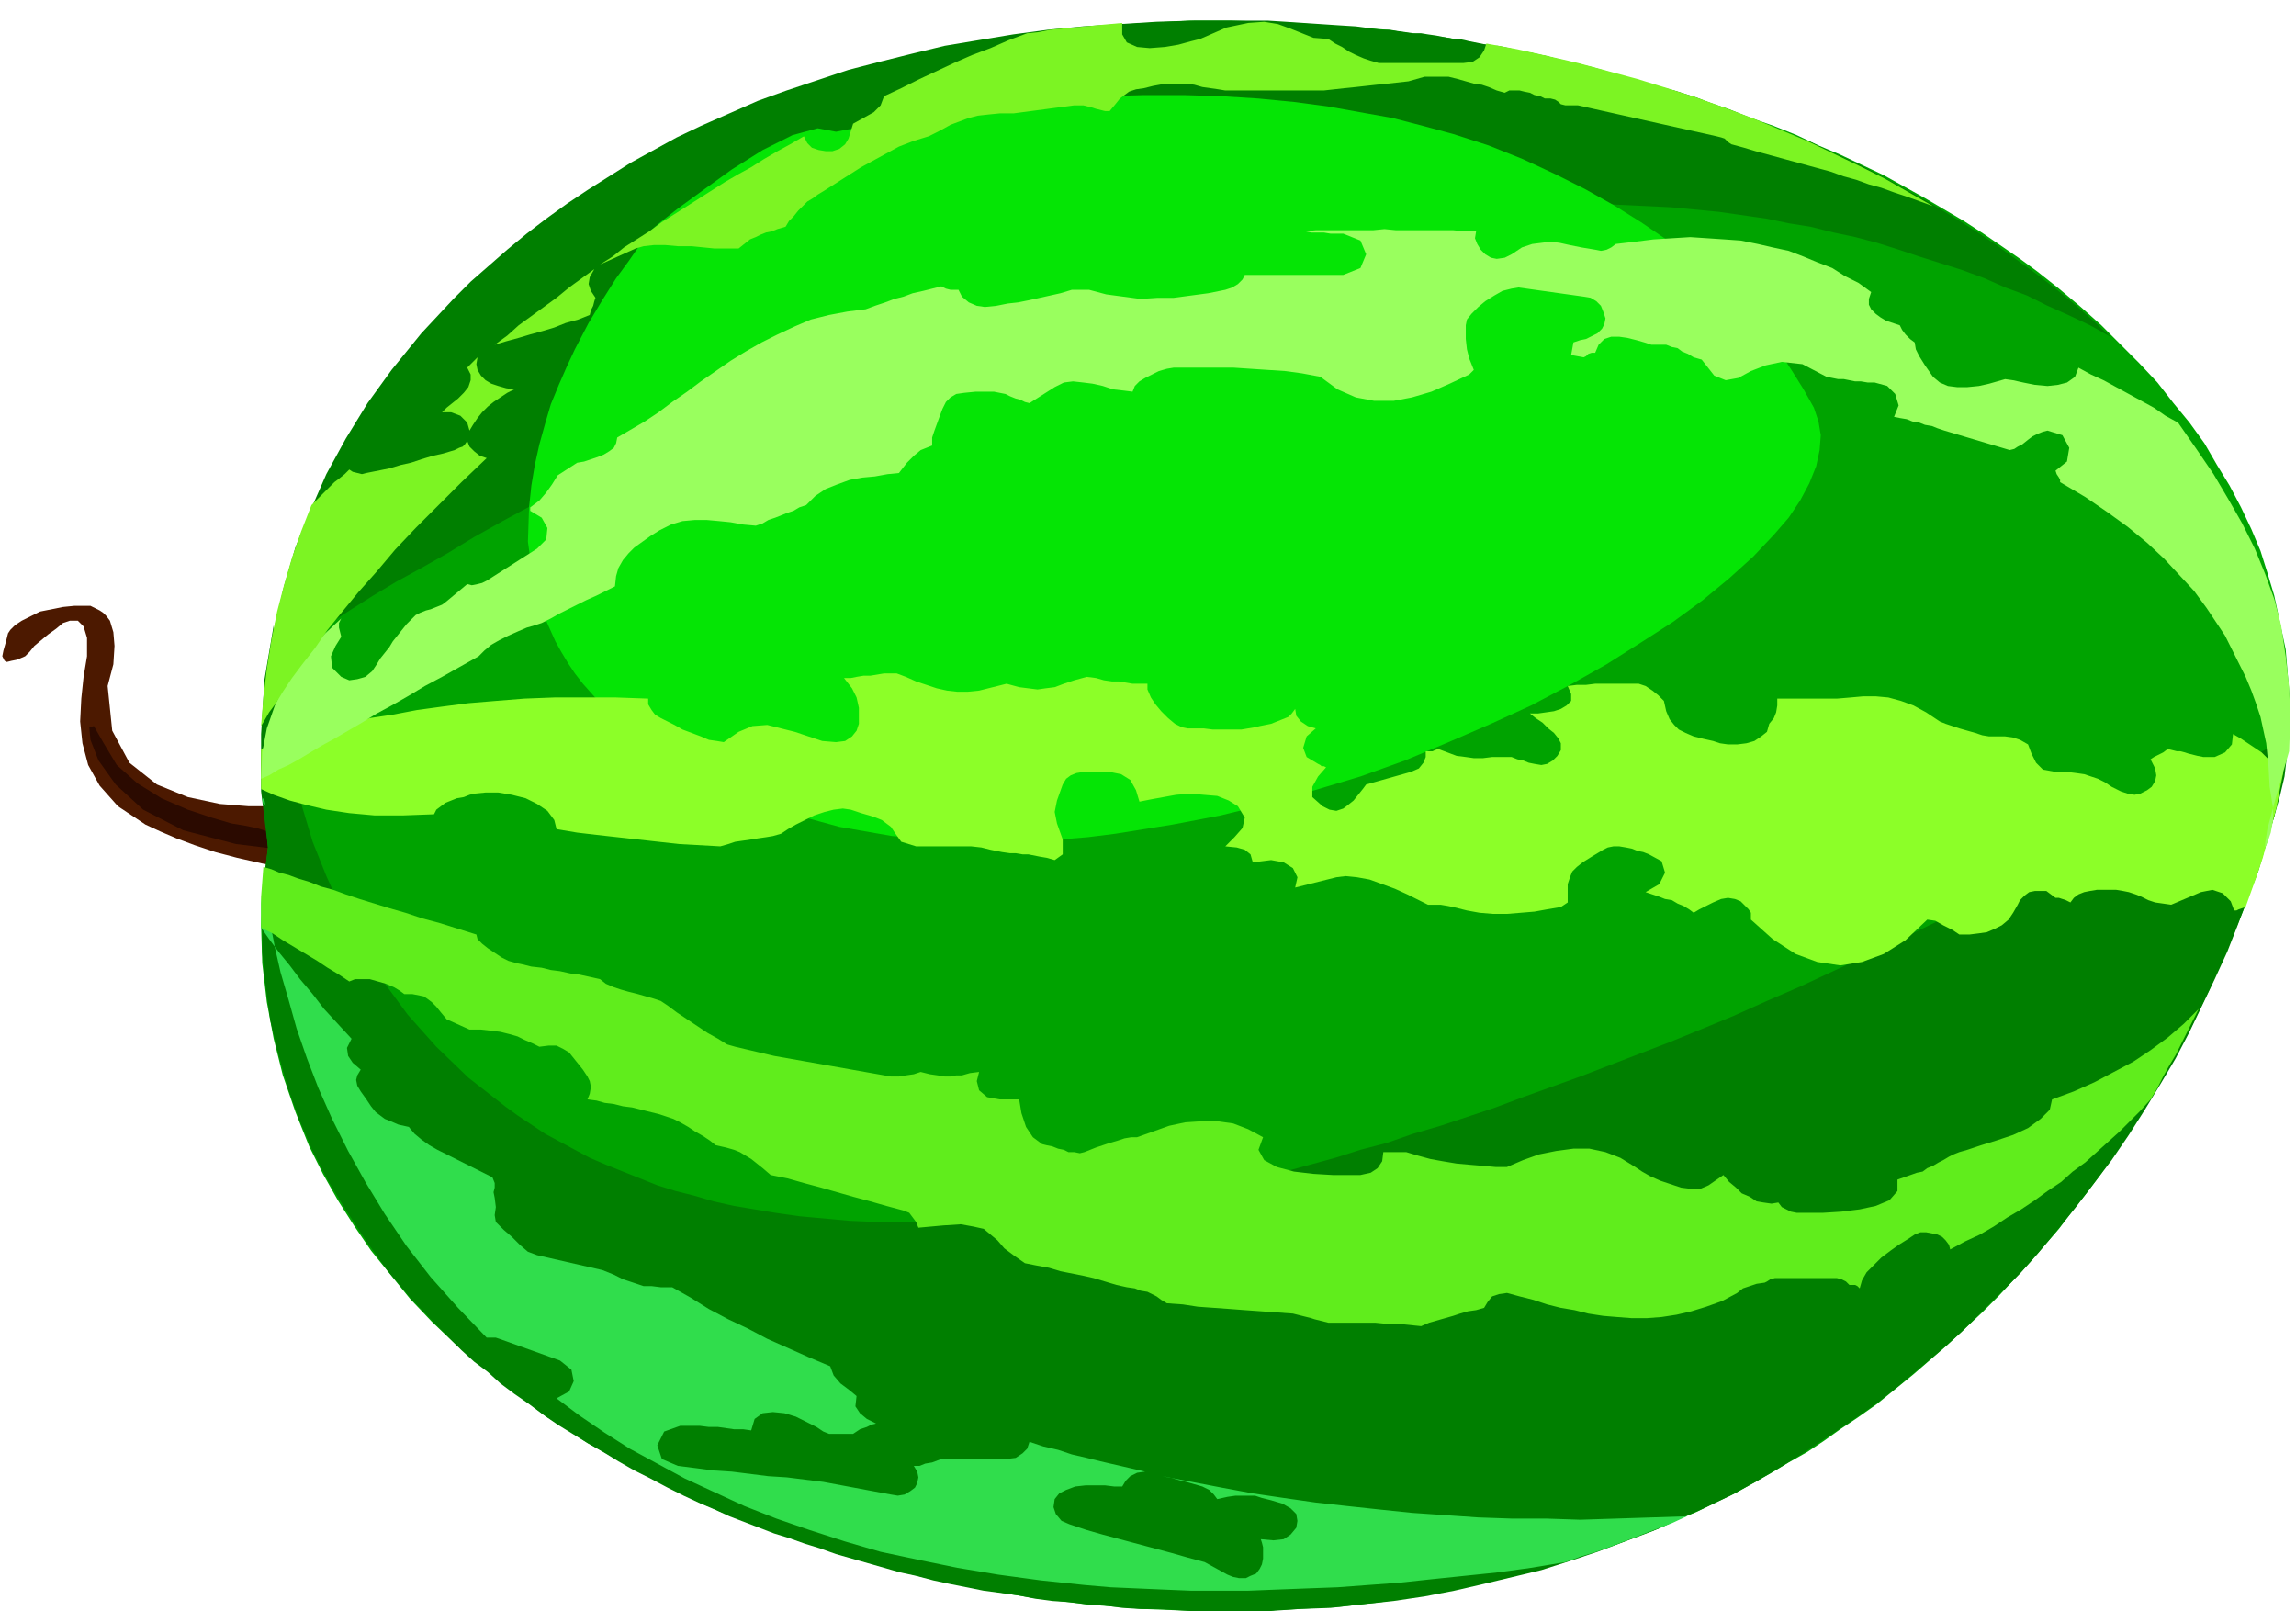 <svg xmlns="http://www.w3.org/2000/svg" fill-rule="evenodd" height="1.407in" preserveAspectRatio="none" stroke-linecap="round" viewBox="0 0 2005 1407" width="192.48"><style>.pen1{stroke:none}.brush5{fill:#007f00}</style><path class="pen1" style="fill:#4c1900" d="M241 704h-24l-25-2-28-6-27-11-24-19-15-28-4-39 5-19 1-16-1-12-3-10-3-4-3-3-3-2-4-2-4-2H65l-10 1-10 2-10 2-8 4-8 4-6 4-4 4-2 3-2 8-2 7-1 5 2 4 2 1 4-1 5-1 7-3 1-1 3-3 4-5 6-5 6-5 7-5 6-5 6-2h7l5 5 3 10v16l-3 18-2 19-1 20 2 19 5 19 10 18 16 18 24 16 13 6 14 6 16 6 18 6 19 5 22 5 23 4 26 4 19 3 16 2 15 1 12 1 10 1h8l7-1 5-1 5-2 1-3-3-4-6-4-9-5-11-5-13-6-13-6-15-5-14-6-13-5-12-4-11-4-8-3-5-1-2-1z"/><path class="pen1" style="fill:#2b0a00" d="m219 722-5-1-12-2-17-5-21-7-23-10-21-13-18-16-12-20-8-14-4 1 1 11 7 18 15 21 24 22 35 18 46 12 41 5h21l5-2-7-4-14-5-15-4-13-4-5-1z"/><path class="pen1" style="fill:#00a300" d="m1076 18 28 1 27 1 27 2 27 2 27 2 26 4 27 3 26 5 25 4 26 5 25 6 25 6 24 7 24 7 24 7 24 8 21 7 20 8 20 7 20 8 19 9 19 8 19 9 19 9 18 10 18 10 17 10 17 10 17 11 16 11 16 11 15 11 19 15 19 16 18 16 17 17 16 16 16 17 14 18 14 17 13 18 11 19 11 18 10 19 9 19 8 19 6 19 6 20 10 47 4 48-4 49-10 49-12 38-13 39-15 37-17 38-18 37-20 36-22 36-24 36-11 16-12 16-12 15-12 16-13 15-13 15-13 14-14 15-14 14-15 14-15 14-15 13-15 13-16 13-16 13-17 12-15 10-14 10-15 10-16 9-15 9-16 9-16 9-17 8-16 8-17 7-17 8-17 6-18 7-18 6-18 6-18 6-16 5-16 4-17 4-17 4-17 4-17 3-17 3-18 3-18 3-18 2-18 2-19 1-18 1-19 1-19 1h-45l-25-1-26-1-25-2-25-2-24-3-25-3-24-4-24-4-23-5-24-5-23-6-22-6-23-7-22-7-22-7-22-8-21-8-21-8-20-9-20-10-20-10-19-10-19-11-18-10-18-12-18-11-17-13-16-12-16-13-16-13-15-13-20-19-19-20-17-21-17-21-15-22-14-22-13-23-12-24-12-30-11-32-8-32-6-32-4-34-1-33 2-34 4-34-4-44v-44l4-43 8-43 11-41 15-40 18-39 21-38 9-15 10-14 10-14 11-14 11-14 11-14 12-13 12-13 13-13 13-13 13-12 14-12 14-12 14-12 15-12 15-11 16-11 16-11 16-11 17-10 17-10 17-10 18-9 18-9 18-8 18-9 18-8 19-7 19-7 19-7 19-7 20-6 17-5 18-5 17-5 18-4 18-4 17-4 18-3 18-3 18-2 18-2 19-2 18-1 18-1 18-1h37z"/><path class="pen1 brush5" d="M1076 18h31l16 1 15 1 15 1 15 1 16 1 15 2 7 1h8l6 1 7 1 7 1h7l6 1 7 1 5 1 5 1 5 1h5l5 1 4 1 5 1 5 1 5 1 5 1h5l5 1 5 1 4 1 4 1 4 1 7 1 7 2 7 1 7 2 7 2 6 1 6 2 6 2 20 5 20 5 19 6 20 5 19 6 18 7 19 7 18 7 22 9 23 9 21 10 22 10 21 11 20 11 20 11 20 12 19 12 18 12 18 13 18 13 17 13 17 14 16 14 15 14-18-10-19-9-18-8-18-9-19-7-18-8-19-7-19-6-19-6-18-6-19-6-19-5-19-4-20-5-19-3-19-4-21-3-21-3-21-2-21-2-21-1-21-1-21-1h-62l-21 1-21 1-21 1-21 2-21 2-21 2-24 3-23 3-24 4-23 4-24 5-23 4-23 5-23 6-23 5-23 6-22 6-23 7-22 6-22 7-22 8-22 7-36 12-34 13-35 14-33 13-33 14-32 15-31 14-31 15-29 14-29 15-28 14-26 15-26 14-25 14-23 14-23 13-22 12-20 12-19 12-17 11-16 11-15 9-13 10-12 8 6-35 8-34 10-34 13-32 14-32 17-31 19-31 21-29 13-16 13-16 14-15 14-15 15-15 16-14 16-14 17-14 17-13 18-13 18-12 19-12 19-12 20-11 20-11 21-10 25-11 25-11 25-9 27-9 27-9 27-7 28-7 29-7 30-5 30-5 30-4 31-3 32-2 32-2 33-1h33z"/><path class="pen1 brush5" d="m1999 643-2 18-2 17-4 17-5 18-7 24-7 24-9 23-9 24-9 23-11 24-11 23-11 23-12 23-13 22-14 23-14 22-15 22-16 21-16 21-17 21-15 18-16 18-17 17-17 17-17 17-18 16-19 16-19 16-19 15-20 14-21 14-21 14-21 13-22 13-22 12-23 11-23 10-22 10-24 9-24 9-24 8-25 8-25 6-25 6-26 6-26 5-27 4-28 3-27 3-28 1-29 2h-61l-16-1-16-1h-16l-16-1-15-2-15-1-16-2-15-1-15-2-15-3-15-2-15-2-15-3-15-3-14-3-15-4-14-3-14-4-14-4-14-4-14-4-14-5-13-4-14-5-13-4-13-5-13-5-13-5-13-6-12-5-15-7-14-7-15-8-14-7-14-8-13-8-14-8-13-8-13-8-13-9-12-9-13-9-12-9-11-10-12-9-11-10-23-23-22-23-20-24-18-25-17-26-16-26-14-27-12-28-10-28-8-29-7-29-4-30-3-29v-31l1-30 4-31-6-49v-50l3-48 8-47v15l1 19 2 21 4 23 4 26 6 27 8 28 9 30 12 30 14 31 16 30 19 30 22 30 25 28 28 27 32 25 11 8 12 8 12 8 13 7 13 7 13 7 14 6 15 6 15 6 15 6 16 5 16 4 17 5 18 4 18 3 18 3 21 3 22 2 22 2 23 1h49l25-1 26-1 27-2 27-3 28-4 29-4 30-5 31-5 31-7 32-7 22-5 22-6 22-6 22-7 23-6 23-8 24-7 24-8 24-8 24-9 25-9 25-9 26-10 26-10 26-10 27-11 29-12 29-13 30-13 30-14 30-14 31-15 31-15 32-16 33-16 33-16 33-18 33-17 35-19 34-19 35-19 36-20z"/><path class="pen1" style="fill:#05e505" d="m572 198-2 2-5 6-7 9-9 13-11 15-12 19-12 20-12 23-7 15-7 16-7 17-5 17-5 18-4 18-3 18-2 19-1 30 4 29 7 29 13 29 5 9 6 10 6 9 7 9 8 9 8 9 9 9 10 8 10 9 11 8 12 8 12 8 13 8 14 7 15 7 16 7 21 8 21 8 22 6 22 6 23 4 23 4 24 2 24 2 24 1h24l25-1 25-1 25-2 24-3 25-4 25-4 42-8 41-10 41-12 40-12 39-14 38-16 37-16 35-16 34-18 32-18 30-19 28-18 26-19 23-19 21-19 18-19 13-15 10-15 8-15 6-15 3-14 1-13-2-12-4-12-9-16-10-16-11-17-13-16-14-17-16-17-17-16-19-16-20-16-22-15-24-15-25-14-26-13-28-13-30-12-31-10-26-7-27-7-28-5-28-5-30-4-31-3-32-2-33-1h-35l-35 1-36 2-37 3-39 5-39 5-41 8-42 8-16-3-22 6-26 13-27 17-25 18-22 16-14 11-6 5z"/><path class="pen1" d="m1473 1324-13 6-13 5-13 5-13 5-13 5-14 5-13 4-14 5-30 5-29 4-29 3-29 3-28 3-27 2-27 2-27 1-26 1-25 1h-50l-24-1-23-1-23-1-23-2-38-4-37-5-36-6-34-7-33-7-31-9-31-10-29-10-28-11-26-12-26-12-24-13-24-13-22-14-22-15-20-15 11-6 4-9-2-10-10-8-53-19-3-1h-8l-25-26-24-27-21-27-19-28-17-28-15-27-14-28-12-27-10-26-9-26-7-25-7-24-5-22-4-21-4-20-2-18-1 10-1 11v21l7 10 9 12 9 11 9 12 11 13 10 13 12 13 12 13-4 8 1 7 4 6 7 6-3 5-1 4 1 5 3 5 5 7 4 6 4 5 4 3 4 3 5 2 7 3 9 2 5 6 6 5 7 5 7 4 48 24 2 5v4l-1 4 1 5 1 8-1 7 1 6 7 7 7 6 7 7 7 6 8 3 57 13 10 4 8 4 6 2 6 2 6 2h7l8 1h10l16 9 16 10 17 9 17 8 17 9 18 8 18 8 19 8 3 8 6 7 8 6 6 5-1 9 4 6 6 5 8 4-4 1-4 2-6 2-6 4h-21l-5-2-6-4-8-4-10-5-10-3-10-1-9 1-7 5-3 10-7-1h-8l-7-1-7-1h-8l-8-1h-17l-14 5-6 12 4 12 14 6 16 2 15 2 16 1 16 2 16 2 16 1 16 2 16 2 59 11 6 1 6-1 5-3 4-3 2-4 1-5-1-5-3-5h5l5-2 6-1 8-3h57l8-1 6-4 4-4 2-6 12 4 13 3 12 4 13 3 12 3 13 3 13 3 13 3-7 1-6 3-4 4-3 5h-7l-8-1h-17l-9 1-8 3-6 3-4 5-1 7 2 6 5 6 7 3 15 5 14 4 15 4 15 4 15 4 15 4 14 4 15 4 20 11 5 2 5 1h6l4-2 5-2 3-4 2-4 1-5v-10l-1-4-1-3 11 1 9-1 6-4 5-6 1-6-1-6-5-5-7-4-10-3-8-2-6-2h-17l-7 1-9 2-3-4-4-4-6-3-7-2-7-2-8-2-7-2-6-1 26 5 26 5 27 5 27 4 28 4 27 3 28 3 29 3 29 2 29 2 29 1h30l30 1 31-1 31-1 31-1zM230 702l-1-4 1-1 1 2 1 5v-1l-1-1h-1z" style="fill:#30dd4c"/><path class="pen1" style="fill:#60ed1c" d="m1920 881-5 10-5 10-5 10-5 10-6 10-5 9-5 10-6 10-9 10-9 9-9 9-10 9-10 9-10 9-11 8-10 9-12 8-11 8-12 8-12 7-12 8-12 7-13 6-13 7-1-4-3-4-3-3-4-2-5-1-5-1h-5l-5 2-6 4-8 5-7 5-8 6-7 7-6 6-4 7-2 7-2-2-2-1h-5l-3-3-4-2-4-1h-54l-4 1-3 2-2 1-7 1-6 2-6 2-5 4-13 7-14 5-13 4-13 3-13 2-13 1h-13l-13-1-12-1-13-2-12-3-12-2-12-3-12-4-12-3-11-3-7 1-6 2-4 5-3 5-7 2-7 1-7 2-6 2-7 2-7 2-7 2-7 3-10-1-10-1h-10l-10-1h-41l-4-1-4-1-4-1-3-1-4-1-4-1-4-1-4-1-14-1-14-1-14-1-13-1-14-1-14-1-13-2-14-1-5-3-4-3-4-2-4-2-6-1-5-2-7-1-9-2-10-3-10-3-9-2-10-2-10-2-10-3-11-2-10-2-10-7-8-6-6-7-6-5-6-5-9-2-11-2-15 1-22 2-2-5-3-4-3-4-5-2-15-4-14-4-15-4-14-4-14-4-15-4-14-4-15-3-7-6-5-4-5-4-5-3-5-3-5-2-7-2-9-2-5-4-6-4-7-4-6-4-7-4-6-3-6-2-6-2-8-2-8-2-8-2-8-1-8-2-8-1-7-2-8-1 2-5 1-6-1-5-2-4-4-6-4-5-4-5-4-5-5-3-6-3h-7l-8 1-6-3-7-3-6-3-7-2-8-2-8-1-9-1h-10l-20-9-5-6-4-5-4-4-4-3-3-2-5-1-5-1h-7l-4-3-5-3-7-3-7-2-7-2h-13l-5 2-9-6-10-6-9-6-10-6-10-6-10-6-9-6-10-5v-27l1-13 1-13 7 2 7 3 8 2 8 3 10 3 10 4 11 3 11 4 12 4 13 4 13 4 14 4 15 5 15 4 16 5 16 5 1 4 4 4 5 4 6 4 6 4 6 3 7 2 5 1 8 2 9 1 8 2 8 1 9 2 8 1 9 2 9 2 5 4 7 3 6 2 7 2 8 2 7 2 7 2 6 2 6 4 8 6 9 6 9 6 9 6 9 5 8 5 7 2 17 4 17 4 17 3 17 3 17 3 17 3 17 3 17 3h7l6-1 7-1 6-2 8 2 7 1 6 1h5l5-1h5l7-2 8-1-2 8 2 8 7 6 11 2h17l2 12 4 12 6 9 8 6 4 1 5 1 5 2 5 1 4 2h5l5 1 4-1 5-2 5-2 6-2 6-2 7-2 6-2 6-1h5l14-5 14-5 14-3 15-1h13l14 2 13 5 13 7-4 11 5 9 11 6 15 4 17 2 17 1h24l9-2 6-4 4-6 1-8h20l10 3 11 3 11 2 12 2 11 1 12 1 11 1h10l14-6 14-5 15-3 15-2h14l14 3 13 5 13 8 6 4 7 4 9 4 9 3 9 3 8 1h9l7-3 13-9 5 6 6 5 5 5 7 3 6 4 6 1 7 1 6-1 3 4 4 2 4 2 5 1h23l16-1 16-2 14-3 12-5 7-8v-10l17-6 5-1 4-3 5-2 5-3 4-2 5-3 4-2 5-2 7-2 12-4 13-4 15-5 13-6 11-8 8-8 2-9 19-7 18-8 17-9 17-9 15-10 15-11 14-12 13-13z"/><path class="pen1" style="fill:#8cff28" d="m1994 674-3 15-3 16-4 15-4 14-4 15-5 15-5 14-5 14-3 1-3 1-2 1h-2l-3-8-7-7-9-3-10 2-26 11-7-1-7-1-6-2-6-3-5-2-6-2-5-1-6-1h-17l-6 1-5 1-5 2-4 3-3 4-4-2-3-1-3-1h-3l-4-3-4-3h-10l-5 1-4 3-4 4-2 4-4 7-4 6-6 5-6 3-7 3-7 1-8 1h-9l-6-4-8-4-7-4-7-1-19 18-19 12-19 7-19 3-20-3-19-7-20-13-19-17v-6l-2-3-2-2-5-5-5-2-6-1-6 1-7 3-6 3-6 3-5 3-4-3-5-3-5-2-5-3-6-1-5-2-6-2-6-2 12-7 5-10-3-10-11-6-5-2-5-1-5-2-5-1-6-1h-5l-5 1-4 2-10 6-8 5-5 4-4 4-2 5-2 6v16l-6 4-12 2-11 2-12 1-12 1h-12l-12-1-11-2-12-3-5-1-6-1h-11l-8-4-10-5-11-5-11-4-11-4-11-2-10-1-8 1-36 9 2-9-4-8-8-5-11-2-16 2-2-7-5-4-7-2-10-1 8-8 7-8 2-9-6-10-8-5-10-4-12-1-11-1-13 1-11 2-11 2-10 2-3-10-5-9-8-5-10-2h-23l-6 1-5 2-4 3-3 5-5 14-2 10 2 10 5 14v13l-7 5-7-2-6-1-5-1-5-1h-5l-6-1h-5l-7-1-10-2-8-2-9-1h-48l-13-4-5-7-4-6-4-3-4-3-5-2-6-2-7-2-9-3-7-1-8 1-8 2-9 3-8 4-8 4-7 4-6 4-7 2-6 1-7 1-6 1-7 1-7 1-6 2-7 2-18-1-18-1-18-2-18-2-18-2-18-2-17-2-18-3-2-8-6-8-9-6-10-5-12-3-12-2h-11l-10 1-4 1-5 2-6 1-5 2-5 2-4 3-4 3-2 4-27 1h-25l-22-2-20-3-17-4-15-4-14-5-11-5v-35l13-5 14-4 15-5 17-4 18-4 18-5 20-3 21-4 22-3 23-3 24-2 25-2 26-1h54l28 1v5l3 5 3 4 5 3 6 3 6 3 7 4 8 3 8 3 7 3 7 1 6 1 13-9 12-5 13-1 12 3 12 3 12 4 12 4 12 1 8-1 6-4 4-5 2-6v-14l-2-9-4-8-7-9h6l5-1 6-1h6l6-1 6-1h11l8 3 9 4 9 3 9 3 9 2 9 1h9l10-1 24-6 11 3 8 1 8 1 7-1 8-1 8-3 9-3 11-3 8 1 7 2 7 1h6l6 1 6 1h13v5l3 7 4 6 5 6 6 6 6 5 6 3 5 1h14l8 1h25l6-1 6-1 4-1 5-1 5-1 5-2 5-2 5-2 3-3 3-4 1 6 4 5 6 4 7 2-8 7-3 10 3 8 10 6 2 1 1 1h2l2 1-7 8-5 9v9l9 8 6 3 6 1 6-2 4-3 5-4 4-5 4-5 3-4 39-11 7-3 4-5 2-5v-5h6l2-1 3-1 8 3 8 3 8 1 7 1h8l8-1h17l5 2 5 1 5 2 5 1 6 1 5-1 5-3 4-4 3-5v-6l-2-4-4-5-5-4-5-5-6-4-5-4h7l7-1 7-1 6-2 5-3 4-4v-6l-3-7 8-1h8l8-1h38l6 2 6 4 5 4 5 5 2 9 3 7 4 5 4 4 6 3 7 3 8 2 9 2 6 2 7 1h8l8-1 7-2 6-4 5-4 2-7 4-5 2-5 1-6v-6h52l12-1 11-1h11l11 1 11 3 11 4 11 6 12 8 5 2 6 2 6 2 7 2 7 2 6 2 6 1h14l7 1 6 2 7 4 3 8 4 8 6 6 11 2h10l8 1 7 1 6 2 6 2 6 3 6 4 8 4 6 2 6 1 5-1 6-3 4-3 3-5 1-5-1-6-4-8 3-2 4-2 4-2 4-3 4 1 4 1h3l4 1 3 1 4 1 4 1 5 1h10l9-4 6-7 1-9 7 4 6 4 6 4 6 4 5 5 5 4 5 4 4 4z"/><path class="pen1" style="fill:#99ff5e" d="m1902 369 16 23 15 22 13 22 12 21 11 22 9 22 8 22 6 23 4 27 3 27 1 27-1 29-12 42-7 26-2 13v3l2-4 3-9 2-11v-10l-3-19-1-18-2-20-5-23-4-12-4-11-5-12-6-12-6-12-6-12-8-12-8-12-11-15-13-14-13-14-15-14-17-14-18-13-19-13-22-13v-2l-1-2-2-3-1-3 10-8 2-12-6-11-13-4-4 1-5 2-4 2-4 3-5 4-4 2-3 2-4 1-57-17-6-2-5-2-6-1-5-2-6-1-5-2-6-1-5-1 4-10-3-10-7-7-11-3h-6l-6-1h-5l-5-1-5-1h-5l-5-1-5-1-21-11-18-2-14 3-13 5-11 6-11 2-10-4-11-14-7-2-5-3-5-2-4-3-5-1-5-2h-13l-6-2-7-2-8-2-7-1h-7l-6 2-5 5-3 7h-3l-3 1-2 2-2 1-11-2 2-11 6-2 5-1 6-3 4-2 4-4 2-4 1-5-2-6-2-5-4-4-5-3-6-1-57-8-6 1-8 2-7 4-8 5-6 5-6 6-4 5-1 5v12l1 9 2 8 4 10-4 4-17 8-16 7-17 5-16 3h-17l-16-3-16-7-15-11-16-3-15-2-15-1-15-1-15-1h-52l-6 1-7 2-6 3-6 3-5 3-4 4-2 5-8-1-9-1-9-3-9-2-8-1-9-1-8 1-8 4-22 14-4-1-4-2-4-1-5-2-4-2-5-1-5-1h-16l-10 1-7 1-5 3-4 4-3 6-3 8-4 11-1 3-1 3v7l-10 4-6 5-6 6-7 9-10 1-11 2-11 1-11 2-11 4-10 4-9 6-8 8-6 2-5 3-6 2-5 2-5 2-6 2-5 3-6 2-11-1-11-2-10-1-11-1h-10l-11 1-10 3-10 5-8 5-7 5-7 5-5 5-5 6-4 7-2 7-1 9-8 4-8 4-9 4-8 4-8 4-8 4-7 4-8 4-6 2-7 2-7 3-9 4-8 4-7 4-6 5-5 5-16 9-16 9-15 8-15 9-14 8-13 7-13 8-12 7-12 7-11 6-10 6-10 6-9 5-9 4-8 5-7 3 1-23 4-21 7-20 8-17 10-16 12-16 14-14 14-13-2 4v4l1 4 1 4-5 8-4 9 1 10 8 8 7 3 7-1 7-2 6-5 4-6 3-5 4-5 4-5 3-5 4-5 4-5 4-5 4-4 4-4 4-2 5-2 4-1 5-2 5-2 4-3 18-15 4 1 5-1 4-1 4-2 44-28 8-8 1-10-5-9-10-6v-3l8-6 6-7 5-7 5-8 17-11 6-1 6-2 6-2 5-2 5-3 4-3 2-4 1-5 12-7 12-7 12-8 12-9 13-9 12-9 13-9 13-9 13-8 14-8 14-7 15-7 14-6 16-4 16-3 16-2 8-3 9-3 8-3 8-2 8-3 9-2 8-2 8-2 4 2 4 1h7l3 6 6 5 7 3 7 1 10-1 10-2 9-1 10-2 9-2 9-2 9-2 10-3h15l15 4 15 2 15 2 15-1h14l15-2 15-2 15-3 6-2 5-3 4-4 2-4h86l15-6 5-12-5-12-15-6h-11l-6-1h-11l-5-1h-11 10l10-1h50l10-1 10 1h50l10 1h10l-1 6 2 5 3 5 4 4 5 3 5 1 7-1 6-3 9-6 9-3 8-1 8-1 8 1 9 2 10 2 12 2 5 1 5-1 4-2 4-3 17-2 16-2 16-1 16-1 15 1 15 1 14 1 15 3 13 3 14 3 13 5 12 5 13 5 11 7 12 6 11 8-2 6v5l2 4 4 4 4 3 5 3 6 2 6 2 2 4 3 4 4 4 4 3 1 6 3 6 5 8 7 10 6 5 7 3 8 1h9l10-1 9-2 7-2 7-2 7 1 9 2 10 2 11 1 9-1 8-2 7-5 3-8 11 6 11 5 11 6 11 6 11 6 11 6 10 7 11 6z"/><path class="pen1" d="m1298 38 27 5 27 6 26 6 26 7 26 7 26 8 25 8 25 9 24 9 24 10 24 10 23 11 23 11 22 11 21 12 21 12-11-4-11-4-12-4-11-4-11-3-11-4-11-3-11-4-11-3-11-3-11-3-11-3-11-3-11-3-10-3-11-3-3-2-3-3-3-1-4-1-121-27h-11l-4-1-2-2-3-2-4-1h-5l-4-2-5-1-4-2-5-1-4-1h-9l-4 2-7-2-7-3-6-2-7-1-7-2-7-2-8-2h-21l-7 2-7 2-9 1-9 1-10 1-9 1-9 1-10 1-9 1-9 1h-86l-6-1-7-1-7-1-7-2-7-1h-18l-11 2-8 2-7 1-6 2-4 3-4 3-4 5-5 6h-4l-4-1-4-1-3-1-4-1-4-1h-8l-53 7h-12l-10 1-9 1-8 2-8 3-8 3-9 5-10 5-13 4-13 5-11 6-11 6-11 6-11 7-11 7-11 7-5 3-4 3-5 3-4 4-4 4-4 5-4 4-3 5-7 2-5 2-5 1-5 2-4 2-5 2-5 4-5 4h-21l-10-1-10-1h-12l-11-1h-10l-9 1-7 2-31 14 11-7 10-8 11-7 11-7 11-8 11-7 11-7 11-7 11-7 11-7 12-7 11-6 11-7 12-7 11-6 12-7 3 6 4 4 6 2 6 1h6l6-2 5-4 3-5 4-13 9-5 9-5 6-6 3-8 15-7 16-8 15-7 15-7 16-7 16-6 16-7 16-6 10-1 10-2 10-1 10-1 11-1 10-1 11-1 11-1v10l4 7 9 4 11 1 13-1 12-2 11-3 8-2 23-10 19-4 14-1 12 2 11 4 10 4 10 4 13 1 6 4 6 3 6 4 6 3 7 3 6 2 7 2h74l8-1 6-4 4-6 2-6zM515 275l-10 4-11 3-10 4-10 3-11 3-10 3-11 3-10 3 11-8 10-9 11-8 11-8 11-8 11-9 11-8 11-8-4 7-1 6 2 6 4 6-1 3-1 4-2 4-1 4zm-90 125-22 21-20 20-20 20-18 19-16 19-16 18-14 17-13 16-11 16-11 14-9 12-8 12-6 10-6 8-4 7-3 5 2-25 3-25 4-25 5-25 6-23 7-24 8-23 9-23 4-4 4-4 4-4 4-4 4-4 4-3 5-4 4-4 3 2 4 1 4 1 4-1 10-2 10-2 10-3 9-2 9-3 10-3 9-2 10-3 4-2 3-1 2-2 2-3 2 5 4 4 5 4 6 2zm-39-40 4-4 5-4 5-4 5-5 4-5 2-6v-5l-3-6 9-9-1 6 1 5 3 5 4 4 5 3 6 2 7 2 7 1-6 3-6 4-6 4-5 4-5 5-4 5-4 6-3 5-2-7-6-6-8-3h-8z" style="fill:#7cf423"/></svg>
